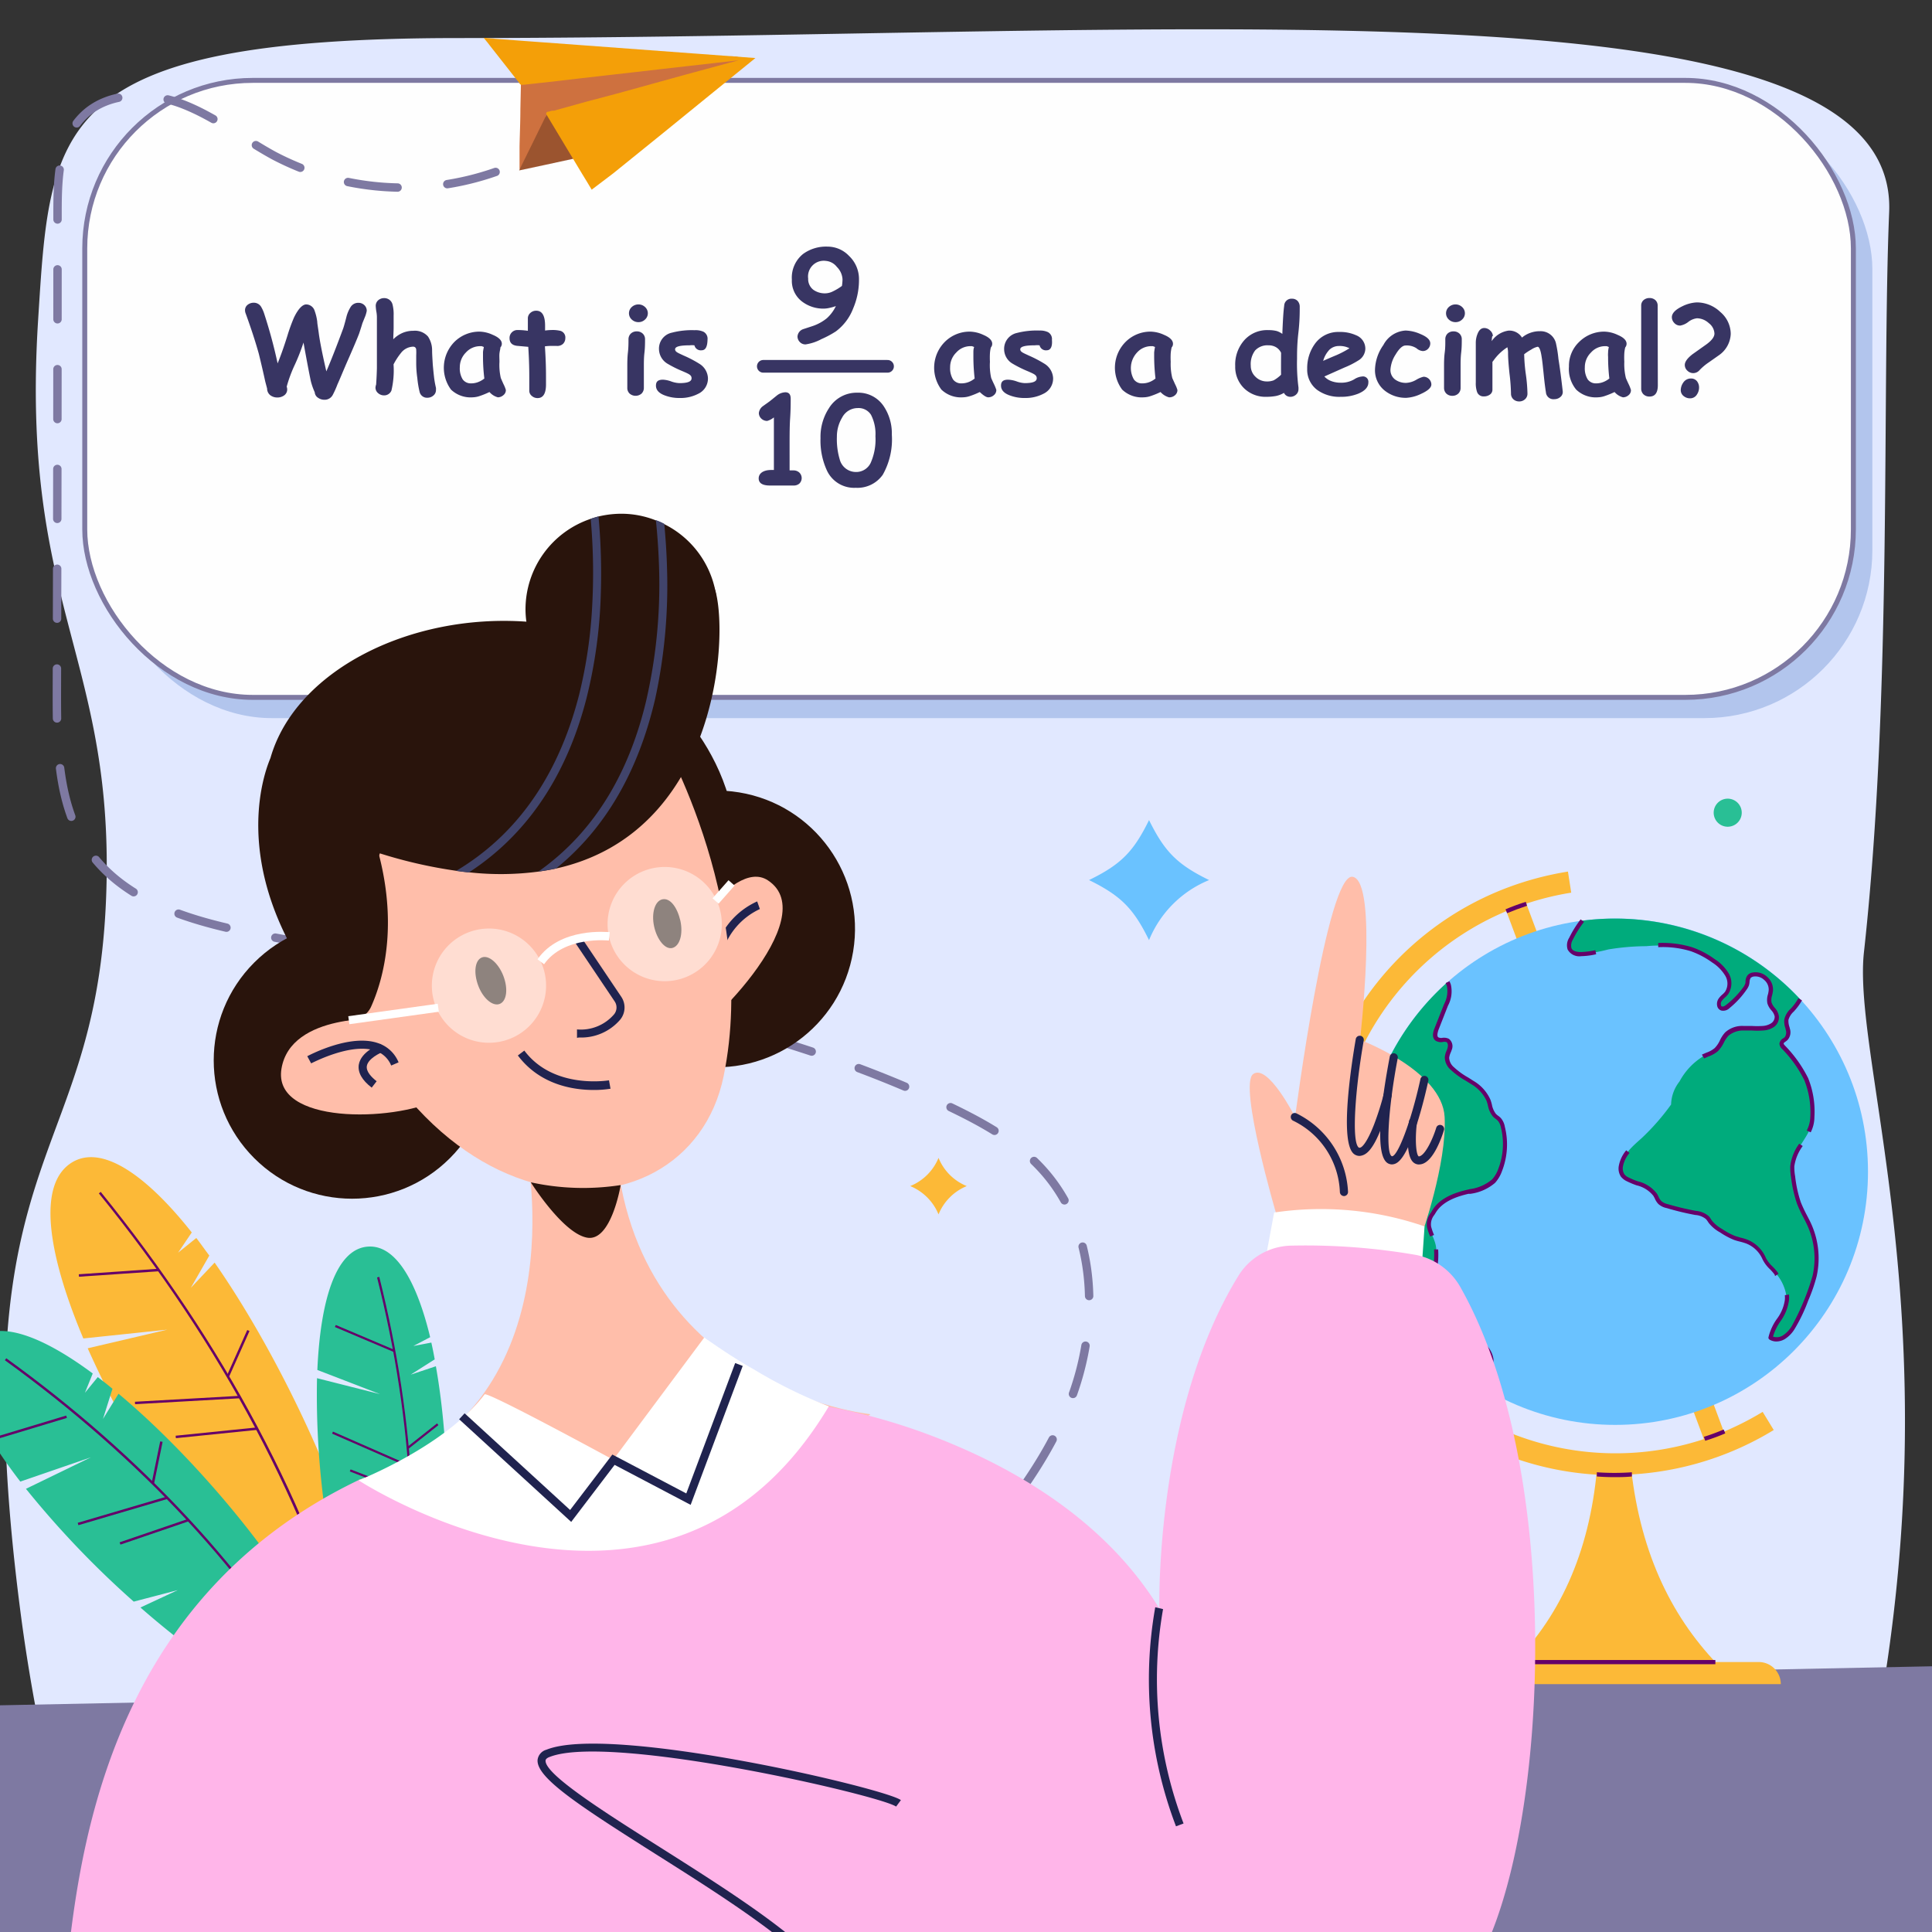 <svg id="Слой_1" data-name="Слой 1" xmlns="http://www.w3.org/2000/svg" xmlns:xlink="http://www.w3.org/1999/xlink" viewBox="0 0 230 230"><rect x="0" y="0" width="230" height="230" fill="#333333" stroke="none"/><defs><style>.cls-1,.cls-12,.cls-6{fill:none;}.cls-2{clip-path:url(#clip-path);}.cls-3{fill:#e1e8ff;}.cls-4{fill:#b2c5ed;}.cls-5{fill:#fefefe;}.cls-12,.cls-6{stroke:#7e79a2;}.cls-12,.cls-6,.cls-8{stroke-linecap:round;stroke-linejoin:round;}.cls-6{stroke-width:0.59px;}.cls-7,.cls-8{fill:#383563;}.cls-8{stroke:#383563;stroke-width:1.51px;}.cls-9{fill:#ce713f;}.cls-10{fill:#9b542f;}.cls-11{fill:#f49f08;}.cls-12{stroke-width:1px;stroke-dasharray:5.94;}.cls-13{fill:#7e79a2;}.cls-14{fill:#fcb937;}.cls-15{fill:#00ab7c;}.cls-16{fill:#650069;}.cls-17{fill:#29bf95;}.cls-18{fill:#6ac2ff;}.cls-19{fill:#ffbeaa;}.cls-20{fill:#20234f;}.cls-21{fill:#29140c;}.cls-22{fill:#fff;}.cls-23{fill:#ffb5e9;}.cls-24{opacity:0.47;}.cls-25{fill:#41446b;}</style><clipPath id="clip-path"><rect class="cls-1" width="230" height="230"/></clipPath></defs><g class="cls-2"><path class="cls-3" d="M11.35,230.88l206.11-1.11c19-62.5,2.8-101.61,4.44-116.43,3.39-30.73,2.13-67.05,3-88.09,1.19-28.79-84-20.72-170.24-20.72C5.94,4.53,6,15.18,4.53,38.22c-2.06,33,8.51,39.74,8.17,66-.46,35.35-17.54,30.69-10.35,87A209.86,209.86,0,0,0,11.35,230.88Z"/><rect class="cls-4" x="12.35" y="12.04" width="210.55" height="73.45" rx="20"/><rect class="cls-5" x="10.09" y="9.57" width="210.55" height="73.45" rx="20"/><rect class="cls-6" x="10.09" y="9.57" width="210.55" height="73.45" rx="20"/><path class="cls-7" d="M43.43,37.77l-.29.72q-.12.42-.39,1.23c-.27.7-.7,1.71-1.29,3.05s-1,2.37-1.29,3A10.8,10.8,0,0,1,39.62,47a1.08,1.08,0,0,1-1,.59,1.26,1.26,0,0,1-.73-.22.84.84,0,0,1-.42-.67A7.86,7.86,0,0,1,37,45.36c-.21-1-.5-2.54-.87-4.58a23.91,23.91,0,0,1-1,2.57,16.3,16.3,0,0,0-1,2.68,1,1,0,0,1,.06.34.86.86,0,0,1-.39.72,1.35,1.35,0,0,1-.75.23,1.38,1.38,0,0,1-.86-.26,1,1,0,0,1-.39-.8l-.22-.83c-.16-.74-.41-1.85-.77-3.32C30.5,41,30,39.38,29.24,37.3a1,1,0,0,1-.07-.35.81.81,0,0,1,.33-.68,1.14,1.14,0,0,1,.71-.23,1,1,0,0,1,.86.46,4,4,0,0,1,.4.9,58.77,58.77,0,0,1,1.58,5.86c.38-.93.76-2,1.16-3.28A20.59,20.59,0,0,1,35,37.8c.48-1,1-1.56,1.46-1.56a1.07,1.07,0,0,1,1,.77,5.82,5.82,0,0,1,.31,1.31c0,.2.09.67.19,1.43s.39,2.31.89,4.46c.51-1.18,1.18-2.87,2-5.09.05-.13.18-.57.37-1.31a4.16,4.16,0,0,1,.52-1.26,1.06,1.06,0,0,1,.91-.5,1,1,0,0,1,.72.27.91.91,0,0,1,.29.69A3.48,3.48,0,0,1,43.43,37.77Z"/><path class="cls-7" d="M46.82,40.39a3.49,3.49,0,0,1,1.11-.76,3.2,3.2,0,0,1,1.27-.25,2.07,2.07,0,0,1,1.75.68,2.94,2.94,0,0,1,.49,1.57c0,.59.05,1.17.08,1.76.07.77.12,1.23.14,1.4a10.88,10.88,0,0,0,.24,1.38,1.51,1.51,0,0,1,0,.26.83.83,0,0,1-.31.66,1.07,1.07,0,0,1-.71.26.9.9,0,0,1-.93-.71A11.63,11.63,0,0,1,49.68,45a12.49,12.49,0,0,1-.13-1.65c0-.12,0-.29,0-.53s0-.42,0-.54a5.42,5.42,0,0,0,0-.61c0-.27-.16-.4-.37-.4a1.9,1.9,0,0,0-1.43.73,8.16,8.16,0,0,0-.9,1.38,10.51,10.51,0,0,1-.25,3.11.93.93,0,0,1-.88.58,1.07,1.07,0,0,1-.71-.27.85.85,0,0,1-.31-.66,1.37,1.37,0,0,1,.08-.37c0-.11.06-.75.09-1.93,0-1,0-2.54,0-4.76l0-.23c0-.56,0-.94,0-1.13a4,4,0,0,0-.07-.65,5.6,5.6,0,0,1-.07-.65.88.88,0,0,1,.29-.67,1.05,1.05,0,0,1,.71-.26,1,1,0,0,1,1,.76,4.69,4.69,0,0,1,.13,1.31c0,.47,0,1,0,1.44S46.82,39.94,46.82,40.39Z"/><path class="cls-7" d="M59.27,47.3a2,2,0,0,1-1-.63,10,10,0,0,1-1.15.47,2.82,2.82,0,0,1-.85.16,3.38,3.38,0,0,1-2.58-.92,4.39,4.39,0,0,1,.41-5.68,4.21,4.21,0,0,1,3-1.22,3.92,3.92,0,0,1,1.56.38c.72.3,1.08.66,1.08,1.06a.64.64,0,0,1-.17.44c0,.19-.08.43-.11.71s0,.62,0,1A6.9,6.9,0,0,0,59.62,45s.12.29.32.73a3.8,3.8,0,0,1,.28.69.75.75,0,0,1-.29.62A1,1,0,0,1,59.27,47.3ZM57.5,42.49c0-.15,0-.32,0-.52s.06-.42.1-.66l-.25-.1-.19,0a2.28,2.28,0,0,0-1.7.76,2.46,2.46,0,0,0-.72,1.75,2.49,2.49,0,0,0,.34,1.44,1.18,1.18,0,0,0,1,.48,2.31,2.31,0,0,0,.83-.15,2.7,2.7,0,0,0,.75-.43A21,21,0,0,1,57.5,42.49Z"/><path class="cls-7" d="M66.25,41.18h-.7a6,6,0,0,0-.68.05C65,43.13,65,44.38,65,45c0,.06,0,.18,0,.35v.41c0,1.09-.34,1.63-1,1.63a1,1,0,0,1-.67-.24.79.79,0,0,1-.32-.64c0-.17,0-.43,0-.77s0-.6,0-.77c0-.57,0-1.8-.12-3.68l-1.34-.12c-.59-.07-.89-.37-.89-.92a.93.93,0,0,1,.27-.68.91.91,0,0,1,.7-.28c.17,0,.58,0,1.21.09,0-.15,0-.41,0-.76s0-.54,0-.7a.85.85,0,0,1,.29-.66,1,1,0,0,1,.71-.27c.7,0,1.05.59,1.05,1.78v.58a5.46,5.46,0,0,1,.72-.06,4,4,0,0,1,1.12.1.82.82,0,0,1,.57.87.94.94,0,0,1-.28.68A1,1,0,0,1,66.25,41.18Z"/><path class="cls-7" d="M76.65,43.57c0,.27,0,.7,0,1.3s0,1,0,1.31a.94.94,0,0,1-.28.68,1.09,1.09,0,0,1-1.41,0,.9.9,0,0,1-.28-.68c0-.28,0-.71,0-1.31s0-1,0-1.3,0-1,.07-1.59.07-1.16.07-1.59a.94.94,0,0,1,.28-.68,1,1,0,0,1,.71-.26,1,1,0,0,1,.7.26.9.9,0,0,1,.28.68c0,.43,0,1-.07,1.59S76.65,43.15,76.65,43.57ZM76,38.35a1.13,1.13,0,0,1-.79-.31,1,1,0,0,1,0-1.49,1.17,1.17,0,0,1,.79-.31,1.14,1.14,0,0,1,.79.31,1,1,0,0,1,0,1.49A1.09,1.09,0,0,1,76,38.35Z"/><path class="cls-7" d="M83.52,41.7a.77.77,0,0,1-.85-.59,2.78,2.78,0,0,0-.58,0c-1.15,0-1.72.15-1.72.47s.35.43,1,.74a13.69,13.69,0,0,1,1.91,1,2.11,2.11,0,0,1,1,1.69,2,2,0,0,1-1.14,1.86,4.56,4.56,0,0,1-2.25.51,4.8,4.8,0,0,1-1.73-.3c-.71-.26-1.07-.65-1.07-1.17s.28-.71.85-.71a3.43,3.43,0,0,1,.94.2,3.28,3.28,0,0,0,1,.21c1,0,1.45-.19,1.45-.58s-.33-.51-1-.81a13.69,13.69,0,0,1-1.88-.93,2.06,2.06,0,0,1-1-1.72A1.94,1.94,0,0,1,80,39.6a9.42,9.42,0,0,1,2.7-.29,2.23,2.23,0,0,1,1.06.19.94.94,0,0,1,.47.92C84.21,41.27,84,41.7,83.52,41.7Z"/><path class="cls-7" d="M99.51,36.44a6.44,6.44,0,0,1-.79.22,3.19,3.19,0,0,1-.64.08,4.17,4.17,0,0,1-2.5-.77,3.09,3.09,0,0,1-1.31-2.68,3.61,3.61,0,0,1,1.34-3.06,4.63,4.63,0,0,1,2.92-.87,3.52,3.52,0,0,1,2.55,1.11,3.79,3.79,0,0,1,1.18,2.79,8.61,8.61,0,0,1-.69,3.45,6.13,6.13,0,0,1-2.06,2.74,11.78,11.78,0,0,1-1.72.92A5.67,5.67,0,0,1,95.9,41a.91.91,0,0,1-.7-.3.94.94,0,0,1-.26-.65,1,1,0,0,1,.69-.87l1.16-.38a5.44,5.44,0,0,0,1.64-.91A4.66,4.66,0,0,0,99.51,36.44Zm-1.19-5.38a1.87,1.87,0,0,0-2.11,2.1,1.61,1.61,0,0,0,.62,1.34,2.35,2.35,0,0,0,1.45.42,2.09,2.09,0,0,0,.85-.22,6.62,6.62,0,0,0,1.1-.66,5.39,5.39,0,0,0,.07-.78,2.24,2.24,0,0,0-.67-1.48A1.85,1.85,0,0,0,98.32,31.06Z"/><path class="cls-7" d="M94.49,57.8H91.66c-.9,0-1.34-.29-1.34-.85s.5-1,1.5-1h.31V49.69a2.18,2.18,0,0,1-.8.42,1,1,0,0,1-.7-.28.91.91,0,0,1-.29-.66,1.16,1.16,0,0,1,.47-.81l.81-.58.87-.7a1.73,1.73,0,0,1,1-.38c.43,0,.64.25.64.77s0,1.36-.07,2.38S94,52.34,94,54.24V56h.47a1,1,0,0,1,.69.26.91.91,0,0,1,0,1.31A1,1,0,0,1,94.49,57.8Z"/><path class="cls-7" d="M101.88,58.07a3.57,3.57,0,0,1-3.41-2,8.5,8.5,0,0,1-.79-3.9,6.24,6.24,0,0,1,1-3.57,3.87,3.87,0,0,1,3.39-1.85,3.62,3.62,0,0,1,3.16,1.65,5.81,5.81,0,0,1,.94,3.35,8.54,8.54,0,0,1-1.08,4.77A3.68,3.68,0,0,1,101.88,58.07Zm.22-9.49a2.09,2.09,0,0,0-1.85,1.14A4.35,4.35,0,0,0,99.63,52a8.41,8.41,0,0,0,.33,2.67,2,2,0,0,0,1.92,1.52,1.91,1.91,0,0,0,1.76-1.06,6.86,6.86,0,0,0,.58-3.2,5,5,0,0,0-.53-2.55A1.75,1.75,0,0,0,102.1,48.58Z"/><line class="cls-8" x1="90.87" y1="43.61" x2="105.66" y2="43.61"/><path class="cls-7" d="M117.64,47.3c-.22,0-.56-.21-1-.63a9.35,9.35,0,0,1-1.15.47,2.77,2.77,0,0,1-.85.16,3.36,3.36,0,0,1-2.57-.92,4.36,4.36,0,0,1,.41-5.68,4.17,4.17,0,0,1,3-1.22,4,4,0,0,1,1.57.38c.71.3,1.07.66,1.07,1.06a.63.63,0,0,1-.16.44,3.94,3.94,0,0,0-.11.71,9.91,9.91,0,0,0,0,1A6.9,6.9,0,0,0,118,45s.12.29.33.73a4.93,4.93,0,0,1,.28.69.78.78,0,0,1-.29.62A1,1,0,0,1,117.64,47.3Zm-1.76-4.81c0-.15,0-.32,0-.52s0-.42.09-.66l-.25-.1-.19,0a2.25,2.25,0,0,0-1.69.76,2.43,2.43,0,0,0-.73,1.75,2.57,2.57,0,0,0,.34,1.44,1.18,1.18,0,0,0,1,.48,2.4,2.4,0,0,0,.84-.15,2.65,2.65,0,0,0,.74-.43A22.73,22.73,0,0,1,115.88,42.49Z"/><path class="cls-7" d="M124.61,41.7a.77.77,0,0,1-.85-.59,2.78,2.78,0,0,0-.58,0c-1.14,0-1.72.15-1.72.47s.35.43,1,.74a14.33,14.33,0,0,1,1.91,1,2.13,2.13,0,0,1,1,1.69,2,2,0,0,1-1.14,1.86,4.6,4.6,0,0,1-2.26.51,4.8,4.8,0,0,1-1.73-.3c-.71-.26-1.07-.65-1.07-1.17s.29-.71.85-.71a3.56,3.56,0,0,1,1,.2,3.23,3.23,0,0,0,.95.21c1,0,1.45-.19,1.45-.58s-.33-.51-1-.81a14.35,14.35,0,0,1-1.88-.93,2,2,0,0,1-1-1.72,1.93,1.93,0,0,1,1.51-1.93,9.55,9.55,0,0,1,2.71-.29,2.21,2.21,0,0,1,1,.19.93.93,0,0,1,.47.92C125.3,41.27,125.07,41.7,124.61,41.7Z"/><path class="cls-7" d="M139.16,47.3a2.12,2.12,0,0,1-1-.63,9.35,9.35,0,0,1-1.15.47,2.72,2.72,0,0,1-.85.16,3.36,3.36,0,0,1-2.57-.92A4.36,4.36,0,0,1,134,40.7a4.19,4.19,0,0,1,3-1.22,4,4,0,0,1,1.57.38c.72.3,1.07.66,1.07,1.06a.63.63,0,0,1-.16.44,5.09,5.09,0,0,0-.11.71,9.91,9.91,0,0,0,0,1,6.9,6.9,0,0,0,.19,1.94l.33.73a3.8,3.8,0,0,1,.28.69.78.78,0,0,1-.29.62A1,1,0,0,1,139.16,47.3Zm-1.76-4.81c0-.15,0-.32,0-.52a6.26,6.26,0,0,1,.1-.66,2.24,2.24,0,0,0-.26-.1l-.18,0a2.26,2.26,0,0,0-1.7.76,2.71,2.71,0,0,0-.38,3.19,1.16,1.16,0,0,0,1,.48,2.36,2.36,0,0,0,.84-.15,2.65,2.65,0,0,0,.74-.43A22.73,22.73,0,0,1,137.4,42.49Z"/><path class="cls-7" d="M152.66,39.75c.06-1.61.13-2.73.22-3.35a.86.86,0,0,1,.92-.84.9.9,0,0,1,.68.27,1,1,0,0,1,.25.67c0,.7,0,1.73-.16,3.11s-.16,2.41-.16,3.1a22,22,0,0,0,.17,3.41,1.83,1.83,0,0,1,0,.21.84.84,0,0,1-.29.65,1,1,0,0,1-.66.26.84.84,0,0,1-.78-.47,3,3,0,0,1-1,.38,6.38,6.38,0,0,1-1.08.09,3.66,3.66,0,0,1-2.65-1,3.55,3.55,0,0,1-1.07-2.65,4.38,4.38,0,0,1,1.08-3.09A3.64,3.64,0,0,1,151,39.3a3.93,3.93,0,0,1,1,.11A2.34,2.34,0,0,1,152.66,39.75ZM152.51,42a1.54,1.54,0,0,0-.61-.67,1.72,1.72,0,0,0-.9-.22,2,2,0,0,0-1.58.61,2.71,2.71,0,0,0-.52,1.82,1.78,1.78,0,0,0,.57,1.32,1.87,1.87,0,0,0,1.32.55,2.17,2.17,0,0,0,.83-.13,3.85,3.85,0,0,0,.66-.46,1.58,1.58,0,0,0,.23-.22C152.5,44.37,152.5,43.51,152.51,42Z"/><path class="cls-7" d="M159.6,47.24a4.49,4.49,0,0,1-2.79-.82,3,3,0,0,1-1.19-2.52,4.9,4.9,0,0,1,.94-3,3.4,3.4,0,0,1,2.85-1.38,4.6,4.6,0,0,1,2.05.4,1.71,1.71,0,0,1,1.08,1.63,1.68,1.68,0,0,1-.88,1.39,10.05,10.05,0,0,1-1.6.81l-2.4,1.07a2.16,2.16,0,0,0,.83.55,3.14,3.14,0,0,0,1.11.19,3,3,0,0,0,1.61-.4,2.06,2.06,0,0,1,.95-.34.64.64,0,0,1,.74.71c0,.55-.4,1-1.19,1.33A5.38,5.38,0,0,1,159.6,47.24Zm-.19-6.05a1.63,1.63,0,0,0-1.14.44,3.17,3.17,0,0,0-.75,1.33c.53-.24,1.07-.47,1.6-.69a11.46,11.46,0,0,0,1.53-.81A2.5,2.5,0,0,0,159.41,41.19Z"/><path class="cls-7" d="M167.44,47.36a4,4,0,0,1-2.63-.89A3.08,3.08,0,0,1,163.69,44a5.33,5.33,0,0,1,1-2.93,3.19,3.19,0,0,1,2.64-1.72,4.63,4.63,0,0,1,1.73.4c.81.33,1.21.7,1.21,1.13a.91.91,0,0,1-.24.62.85.85,0,0,1-.67.29,1.28,1.28,0,0,1-.73-.33,2.13,2.13,0,0,0-1.3-.33c-.36,0-.76.36-1.19,1.08a3.76,3.76,0,0,0-.61,1.79,1.4,1.4,0,0,0,.54,1.17,2.16,2.16,0,0,0,1.36.41,2.65,2.65,0,0,0,1.16-.36,3.07,3.07,0,0,1,.88-.37.94.94,0,0,1,.93.92c0,.37-.4.74-1.21,1.11A4.67,4.67,0,0,1,167.44,47.36Z"/><path class="cls-7" d="M173.88,43.57c0,.27,0,.7,0,1.3s0,1,0,1.31a.9.9,0,0,1-.28.68,1,1,0,0,1-.7.26,1,1,0,0,1-.71-.26.94.94,0,0,1-.28-.68c0-.28,0-.71,0-1.31s0-1,0-1.3,0-1,.08-1.59.07-1.16.07-1.59a.93.93,0,0,1,.27-.68,1,1,0,0,1,.71-.26,1,1,0,0,1,.7.26.9.9,0,0,1,.28.68c0,.43,0,1-.07,1.59S173.88,43.15,173.88,43.57Zm-.61-5.22a1.13,1.13,0,0,1-.79-.31,1,1,0,0,1,0-1.49,1.17,1.17,0,0,1,.79-.31,1.14,1.14,0,0,1,.79.31,1,1,0,0,1,0,1.49A1.09,1.09,0,0,1,173.27,38.35Z"/><path class="cls-7" d="M177.58,40.61a2.93,2.93,0,0,1,2-1.25,1.76,1.76,0,0,1,1.61.83,3.13,3.13,0,0,1,1-.57,3.25,3.25,0,0,1,1.14-.19,1.87,1.87,0,0,1,1.89,1.38,15.26,15.26,0,0,1,.31,1.93c.13.77.3,2,.51,3.85a.76.76,0,0,1-.28.67,1.08,1.08,0,0,1-.72.26.89.89,0,0,1-1-.81c-.08-.49-.17-1.18-.26-2.07s-.17-1.67-.24-2.08c-.12-.85-.29-1.28-.49-1.28a2.29,2.29,0,0,0-.75.33,6.55,6.55,0,0,0-.85.56,19.62,19.62,0,0,0,.19,2.34,18.8,18.8,0,0,1,.2,2.33.88.88,0,0,1-.28.68,1,1,0,0,1-.7.27,1,1,0,0,1-.71-.27.91.91,0,0,1-.27-.68,22.78,22.78,0,0,0-.18-2.38c-.11-1.06-.17-1.85-.17-2.39a2.78,2.78,0,0,0-.08-.73,5.94,5.94,0,0,0-1.66,1.59l-.12.15c0,1,0,1.71,0,2.26,0,.13,0,.31,0,.53s0,.4,0,.5a.7.7,0,0,1-.31.61,1.17,1.17,0,0,1-.71.21.8.8,0,0,1-.81-.53,3.15,3.15,0,0,1-.15-1.13V42.88c0-.24,0-.59,0-1s0-.81,0-1.05a2.8,2.8,0,0,1,.23-1.14c.18-.43.44-.64.78-.64a1,1,0,0,1,.71.31.93.93,0,0,1,.32.68C177.65,39.9,177.62,40.1,177.58,40.61Z"/><path class="cls-7" d="M193.21,47.3a2,2,0,0,1-1-.63,10,10,0,0,1-1.15.47,2.82,2.82,0,0,1-.85.16,3.36,3.36,0,0,1-2.57-.92,3.86,3.86,0,0,1-.86-2.75A3.93,3.93,0,0,1,188,40.7a4.21,4.21,0,0,1,3-1.22,3.92,3.92,0,0,1,1.56.38c.72.3,1.08.66,1.08,1.06a.68.68,0,0,1-.16.44,3.94,3.94,0,0,0-.11.71,9.91,9.91,0,0,0,0,1,6.9,6.9,0,0,0,.19,1.94s.12.29.33.73a4.2,4.2,0,0,1,.27.69.75.75,0,0,1-.29.62A1,1,0,0,1,193.21,47.3Zm-1.77-4.81a3.46,3.46,0,0,1,0-.52q0-.3.09-.66l-.25-.1-.19,0a2.24,2.24,0,0,0-1.69.76,2.43,2.43,0,0,0-.73,1.75,2.49,2.49,0,0,0,.34,1.44,1.18,1.18,0,0,0,1,.48,2.31,2.31,0,0,0,.83-.15,2.7,2.7,0,0,0,.75-.43A21,21,0,0,1,191.44,42.49Z"/><path class="cls-7" d="M197.36,45.86c0,.9-.33,1.35-1,1.35a1,1,0,0,1-.71-.27.93.93,0,0,1-.27-.69V36.4a.86.86,0,0,1,.29-.68,1.07,1.07,0,0,1,.71-.24,1,1,0,0,1,.69.25.87.87,0,0,1,.27.67Z"/><path class="cls-7" d="M204.62,42.3l-1.18.83a6.61,6.61,0,0,0-1.1.92,1,1,0,0,1-.75.37,1,1,0,0,1-.71-.29.92.92,0,0,1-.31-.68c0-.38.31-.81.92-1.28l1.69-1.2c.62-.46.92-.88.92-1.26a1.64,1.64,0,0,0-.67-1.24,2.12,2.12,0,0,0-1.4-.58,2.06,2.06,0,0,0-1.05.44,2.19,2.19,0,0,1-.95.43.92.92,0,0,1-.71-.31,1,1,0,0,1-.29-.68c0-.48.42-.91,1.25-1.31A4.36,4.36,0,0,1,202,36a4.07,4.07,0,0,1,2.8,1.14,3.45,3.45,0,0,1,1.24,2.61A3.24,3.24,0,0,1,204.62,42.3Zm-3.42,5.12a1.18,1.18,0,0,1-.74-.25.89.89,0,0,1-.37-.71,1.58,1.58,0,0,1,.29-.9,1.07,1.07,0,0,1,.92-.5.88.88,0,0,1,.75.36,1.22,1.22,0,0,1,.22.71,1.47,1.47,0,0,1-.24.81A.94.94,0,0,1,201.2,47.42Z"/><path class="cls-9" d="M87.49,6.72a6.14,6.14,0,0,0-.86,0l-.43,0-1.32,0H83.76l-1.51,0L81,6.85l-1.33,0-1.57,0c-1.19,0-2.43,0-3.64.07-.92,0-1.77.06-2.6.1l-1.29.08-.4,0-.54,0-.69,0c-.83,0-1.67.09-2.5.21a9.38,9.38,0,0,0-2.49.64,4.34,4.34,0,0,0-1.61,1.13.17.17,0,0,0-.1,0,0,0,0,0,0,0,0,.21.21,0,0,0-.16.08.22.22,0,0,0-.06.17v.43l-.07,3.21c0,1.5-.07,3-.1,4.52l0,.9c0,.58,0,1.16,0,1.74v0a0,0,0,0,0,0,0l6.35-1.38,3.36-.73,0,0c.69-.28,1.35-.58,2-.89a21.71,21.71,0,0,0,2.05-1.17c.76-.51,1.48-1,2.09-1.45l1.41-1,.67-.48,1-.75c.31-.22.67-.48,1-.71a35.25,35.25,0,0,1,3.22-1.81l1-.52L87,8.78c.14-.08.34-.19.53-.32a3.94,3.94,0,0,0,.55-.4,2.55,2.55,0,0,0,.24-.23,1,1,0,0,0,.15-.26.49.49,0,0,0,0-.28.43.43,0,0,0-.06-.17A.58.58,0,0,0,88.32,7,.8.8,0,0,0,88,6.83a2.65,2.65,0,0,0-.52-.11Z"/><path class="cls-10" d="M64.92,13.94h0l-1.56,3.18L61.8,20.29l3.09-.66,3.18-.69,2.65-.58q-.51-.6-1-1.17a21.62,21.62,0,0,0-1.84-1.74h0c-.42-.34-.86-.67-1.31-1a13.91,13.91,0,0,0-1.45-.83h0l-.15.29"/><path class="cls-11" d="M82.66,6.37l-13.52-1-6.67-.49-3.33-.25L57.59,4.5h0l.24.31.19.23.37.48,3.46,4.4a.25.25,0,0,0,.21.17h.28l1.19-.13h0l2.79-.31,2.38-.28L71.94,9l3.44-.39,3.13-.36,3.16-.36,6.25-.71-1.12.3L81.52,8.91l-5.35,1.48-2.68.74-3.78,1-3.78,1.05-.22,0-.42.12h0s0,0-.07,0a.27.27,0,0,0-.11.05.24.24,0,0,0-.09.16.29.29,0,0,0,.06.17l4.21,7,.58.95.57.95,0,0L73,20.64l6-4.85,6-4.88,4.93-4-7.24-.54"/><path class="cls-12" d="M59,20.47A33.15,33.15,0,0,1,32.6,18.52c-3.66-2-7-4.62-10.84-6.11S13,10.85,10,13.71,6.85,21.15,6.85,25.26q0,28.71-.08,57.42c0,6.39.11,13.23,3.74,18.49,4.53,6.55,13.08,8.72,20.91,10.2,27.6,5.23,56.16,8.21,81.51,20.33,4.19,2,8.35,4.31,11.4,7.8,6.4,7.31,6.58,18.5,3,27.52s-10.29,16.4-16.85,23.56"/><polygon class="cls-13" points="425.49 230.88 -29.62 230.88 -29.62 203.61 425.49 194.42 425.49 230.88"/><path class="cls-14" d="M42.43,199.6c-4,2.11-12.88-7.12-20.88-19.06L27,179.37l-6.1.14a132.9,132.9,0,0,1-10.46-19l9.48-2.22-10,1.05c-4.17-9.92-5.62-18.43-1.28-21,3.67-2.14,9,1.82,14.19,8.38l-1.63,2.41,2.17-1.75c.52.67,1,1.37,1.55,2.09l-2.2,3.84,2.83-3C37.5,167.46,48.68,196.31,42.43,199.6Z"/><path class="cls-15" d="M47.17,224.51l-.29,0a143.81,143.81,0,0,0-4.59-24.89l.28-.07A144,144,0,0,1,47.17,224.51Z"/><path class="cls-16" d="M42.57,199.57l-.28.07c-5.61-20.17-15.88-39.54-30.52-57.57l.22-.18C26.67,160,37,179.35,42.57,199.57Z"/><polygon class="cls-16" points="18.92 151.34 9.4 151.99 9.38 151.7 18.9 151.04 18.92 151.34"/><rect class="cls-16" x="25.37" y="160.97" width="5.97" height="0.29" transform="translate(-130.32 121.3) rotate(-65.93)"/><rect class="cls-16" x="16.06" y="166.52" width="12.51" height="0.29" transform="translate(-9.38 1.53) rotate(-3.24)"/><polygon class="cls-16" points="30.63 170.22 20.94 171.21 20.91 170.92 30.6 169.93 30.63 170.22"/><rect class="cls-16" x="30.55" y="187.05" width="7.67" height="0.29" transform="translate(-21.11 5.14) rotate(-6.54)"/><rect class="cls-16" x="39.07" y="190.18" width="4.46" height="0.29" transform="matrix(0.51, -0.86, 0.86, 0.51, -143.73, 129.57)"/><path class="cls-17" d="M38.55,202.68c-3,2.54-12.54-3.19-21.83-11.31l4.44-2.07-5.24,1.37A111.13,111.13,0,0,1,3.09,177.24l7.73-3.75-8.4,2.89c-5.59-7.25-8.54-13.91-5.3-16.87,2.74-2.5,8.08-.34,13.92,4l-.93,2.3,1.53-1.87c.58.44,1.16.9,1.75,1.39l-1.13,3.59,1.85-3C27.87,177.41,43.28,198.71,38.55,202.68Z"/><path class="cls-15" d="M47.35,222.16a116,116,0,0,0-8.93-19.41l.25-.14a115.38,115.38,0,0,1,9,19.45Z"/><path class="cls-16" d="M38.42,202.75c-8.87-15.34-21.6-29.07-37.84-40.82l.17-.23c16.28,11.76,29,25.53,37.92,40.91Z"/><rect class="cls-16" x="0.31" y="169.01" width="8.45" height="0.29" transform="matrix(0.96, -0.29, 0.29, 0.96, -49.54, 8.81)"/><rect class="cls-16" x="16.18" y="173.95" width="5.06" height="0.29" transform="translate(-155.6 157.48) rotate(-78.42)"/><rect class="cls-16" x="9.06" y="179.72" width="11.09" height="0.29" transform="translate(-50.24 11.46) rotate(-16.42)"/><polygon class="cls-16" points="14.34 183.88 14.24 183.61 22.4 180.82 22.5 181.09 14.34 183.88"/><rect class="cls-16" x="25.73" y="194.03" width="6.79" height="0.29" transform="translate(-63.29 20.94) rotate(-19.55)"/><rect class="cls-16" x="33.82" y="195.18" width="3.8" height="0.29" transform="translate(-161.05 168.66) rotate(-71.92)"/><path class="cls-17" d="M47.43,202.16c-3.55,0-6.79-9.47-8.48-20.45l4.25,1.15-4.39-2.1a99.79,99.79,0,0,1-1.07-16.69l7.51,1.9-7.47-2.88c.36-8.23,2.19-14.53,6.13-14.69,3.34-.14,5.77,4.45,7.3,10.79l-2,1.05,2.14-.41c.14.64.28,1.3.4,2l-2.86,1.82,3-1C54.72,178.56,53,202.17,47.43,202.16Z"/><path class="cls-15" d="M42.2,220.69a104.73,104.73,0,0,0,5.1-18.55l.26,0a105.05,105.05,0,0,1-5.11,18.6Z"/><path class="cls-16" d="M47.3,202.14c2.78-15.72,2-32.56-2.41-50.06l.26-.07c4.39,17.54,5.2,34.42,2.41,50.17Z"/><rect class="cls-16" x="43.3" y="155.53" width="0.26" height="7.61" transform="translate(-120.22 137.12) rotate(-67.02)"/><rect class="cls-16" x="48.05" y="170.83" width="4.56" height="0.26" transform="translate(-95.24 68.15) rotate(-38.36)"/><rect class="cls-16" x="44.03" y="167.57" width="0.26" height="9.98" transform="translate(-131.62 143.75) rotate(-66.34)"/><polygon class="cls-16" points="41.64 175.17 41.74 174.93 48.98 177.74 48.88 177.98 41.64 175.17"/><rect class="cls-16" x="45.73" y="187.78" width="0.26" height="6.12" transform="translate(-148.93 166.82) rotate(-69.46)"/><rect class="cls-16" x="48.03" y="195.32" width="3.42" height="0.26" transform="translate(-95.64 55.66) rotate(-31.84)"/><path class="cls-14" d="M115.09,141.2a6.14,6.14,0,0,0-3.36,3.37,6.19,6.19,0,0,0-3.37-3.37,6.14,6.14,0,0,0,3.37-3.36A6.09,6.09,0,0,0,115.09,141.2Z"/><path class="cls-14" d="M194.18,174.85c1.17,10.35,5,18,10.81,23.82h-25.5c6.15-5.9,9.73-13.82,10.63-23.82Z"/><path class="cls-14" d="M192.26,175.59a36.51,36.51,0,0,0,18.9-5.35l-1.32-2.16a34.82,34.82,0,0,1-5.79,2.82,33.58,33.58,0,1,1-17-64.63l-.39-2.51a37,37,0,0,0-7.07,1.86,36.14,36.14,0,0,0,12.64,70Z"/><rect class="cls-14" x="179.71" y="106.65" width="2.54" height="5.23" transform="translate(-26.81 70.35) rotate(-20.51)"/><rect class="cls-14" x="202.31" y="167.02" width="2.54" height="5.23" transform="translate(-46.54 82.1) rotate(-20.51)"/><path class="cls-14" d="M172.45,200.49H212a2.63,2.63,0,0,0-2.63-2.63H175.08a2.63,2.63,0,0,0-2.63,2.63Z"/><rect class="cls-16" x="180.31" y="197.62" width="23.9" height="0.5"/><path class="cls-16" d="M192.11,175.85c.71,0,1.43,0,2.16-.08l0-.5a29,29,0,0,1-4.17,0l0,.5C190.71,175.82,191.4,175.85,192.11,175.85Z"/><path class="cls-16" d="M203,171.52a24.61,24.61,0,0,0,2.39-.88l-.19-.46a24.81,24.81,0,0,1-2.35.87Z"/><path class="cls-16" d="M179.42,108.71c.72-.3,1.52-.6,2.37-.88l-.15-.47c-.87.28-1.68.58-2.41.89Z"/><ellipse class="cls-18" cx="192.28" cy="139.49" rx="30.1" ry="30.14"/><path class="cls-15" d="M164.09,150.06a30.19,30.19,0,0,1,8.23-33.13,3.08,3.08,0,0,1,.16.38,3.51,3.51,0,0,1-.34,2.32c-.38,1-.77,2-1.16,2.94-.15.38-.26.88.06,1.13s.89,0,1.26.19a.86.86,0,0,1,.26,1,4.41,4.41,0,0,0-.33,1.05,1.85,1.85,0,0,0,.65,1.31,14.17,14.17,0,0,0,2.37,1.66,4.66,4.66,0,0,1,1.94,2.09c.24.61.27,1.33.73,1.8.18.2.43.33.6.53a2,2,0,0,1,.39.86,8.44,8.44,0,0,1-.32,5.09,3.93,3.93,0,0,1-.79,1.34,5.87,5.87,0,0,1-3,1.29c-1.59.37-3.28,1-4.09,2.41-.36.63-.72,1.1-.54,1.79s.55,1.33.72,2c.35,1.41-.22,3,.42,4.3.49,1,1.59,1.58,2.36,2.41,1.31,1.42,1.61,3.53,2.8,5.06.47.6,1.1,1.18,1.12,1.94a3.56,3.56,0,0,1-.29,1.23,5.58,5.58,0,0,0-.23,2.4A30,30,0,0,1,164.09,150.06Z"/><path class="cls-15" d="M212.7,121.4a3,3,0,0,0,.17,1.14,1.2,1.2,0,0,1-.19,1.09c-.2.2-.55.33-.56.61a.65.65,0,0,0,.24.44,14.84,14.84,0,0,1,2.69,3.79,10.13,10.13,0,0,1,.73,4.54c0,2.13-2.29,3.69-2.43,5.82a6.69,6.69,0,0,0,.1,1.26,14.37,14.37,0,0,0,.69,3.12c.36,1,.92,1.83,1.32,2.77a9.65,9.65,0,0,1,.55,5.93,28.5,28.5,0,0,1-2.52,6.09,3.55,3.55,0,0,1-1.13,1.21,1.59,1.59,0,0,1-1.59.06c.28-1.62,1.85-2.84,1.95-4.48a5.33,5.33,0,0,0-1.32-3.21c-.39-.55-1.14-1.1-1.4-1.73a3.7,3.7,0,0,0-2.1-2.06c-.46-.17-1-.25-1.41-.42a8.06,8.06,0,0,1-1.61-.86,4.37,4.37,0,0,1-1.28-1.06c-.12-.16-.21-.33-.34-.48a2.54,2.54,0,0,0-1.43-.58c-1.13-.21-2.26-.48-3.37-.8a2.09,2.09,0,0,1-.87-.43,4.56,4.56,0,0,1-.55-.93c-.68-1.12-2.22-1.24-3.35-1.88a1.53,1.53,0,0,1-.52-.42,1.46,1.46,0,0,1-.2-1.12c.23-1.39,1.42-2.38,2.47-3.32a27.48,27.48,0,0,0,3.5-4,4.61,4.61,0,0,1,1-2.74,7.9,7.9,0,0,1,2.82-3,6.37,6.37,0,0,0,1.58-.81c.54-.51.72-1.31,1.25-1.84a2.9,2.9,0,0,1,2-.69c.73,0,1.46.12,2.2.07a2.23,2.23,0,0,0,1.18-.35,1.17,1.17,0,0,0,.52-1.07c-.09-.6-.74-1-.88-1.58a4.78,4.78,0,0,1,.17-1.49,1.85,1.85,0,0,0-2.13-1.87.92.92,0,0,0-.44.22c-.24.26-.17.67-.28,1a1.53,1.53,0,0,1-.25.45,10,10,0,0,1-2,2.11.86.86,0,0,1-.74.26c-.37-.11-.41-.66-.21-1a10.72,10.72,0,0,1,.8-.85,2.11,2.11,0,0,0,.06-2.21,5,5,0,0,0-1.62-1.63,10.59,10.59,0,0,0-2.57-1.37,14.82,14.82,0,0,0-5.4-.46,28.68,28.68,0,0,0-4.54.39,18.14,18.14,0,0,1-3.24.55c-.55,0-1.19-.14-1.39-.64a1.47,1.47,0,0,1,.18-1.18,11.91,11.91,0,0,1,1.34-2.15A30.1,30.1,0,0,1,214.34,119a7.66,7.66,0,0,1-.82,1.14A2.62,2.62,0,0,0,212.7,121.4Z"/><path class="cls-16" d="M176.79,165.5l.49-.06a5.21,5.21,0,0,1,.21-2.29l.08-.23a2.88,2.88,0,0,0,.23-1.09,3,3,0,0,0-.89-1.74c-.1-.11-.2-.22-.29-.34a10.83,10.83,0,0,1-1.24-2.33l-.19-.44-.45.2.19.44a10.72,10.72,0,0,0,1.3,2.43l.3.36a2.58,2.58,0,0,1,.78,1.44,2.55,2.55,0,0,1-.21.9L177,163A5.77,5.77,0,0,0,176.79,165.5Z"/><path class="cls-16" d="M171.05,152.54l.44-.22a4.85,4.85,0,0,1-.28-2.3,11,11,0,0,0,0-1.28l-.49,0a9.93,9.93,0,0,1,0,1.22A5.36,5.36,0,0,0,171.05,152.54Z"/><path class="cls-16" d="M170.26,147.2l.46-.18a6.8,6.8,0,0,1-.35-1,1.76,1.76,0,0,1,.38-1.38l.14-.22c.82-1.43,2.63-2,3.93-2.3l.23,0a5.64,5.64,0,0,0,2.93-1.3,4.19,4.19,0,0,0,.84-1.43,8.69,8.69,0,0,0,.33-5.24,2.15,2.15,0,0,0-.44-1,1.8,1.8,0,0,0-.36-.32,2.75,2.75,0,0,1-.26-.22,2.54,2.54,0,0,1-.48-1.09,4.57,4.57,0,0,0-.19-.63,4.91,4.91,0,0,0-2-2.21l-.63-.4a8.91,8.91,0,0,1-1.7-1.23,1.56,1.56,0,0,1-.57-1.12,2.1,2.1,0,0,1,.17-.6,3.12,3.12,0,0,0,.15-.39,1.1,1.1,0,0,0-.37-1.28,1.34,1.34,0,0,0-.75-.11.75.75,0,0,1-.49-.06c-.21-.15-.07-.59,0-.84l1.15-2.93a3.59,3.59,0,0,0,.34-2.5,2,2,0,0,0-.17-.4l-.45.21a2.63,2.63,0,0,1,.15.35,3.25,3.25,0,0,1-.33,2.15l-1.16,2.93c-.33.84-.11,1.24.14,1.43a1.2,1.2,0,0,0,.82.16,1,1,0,0,1,.47,0c.19.11.22.44.14.71s-.08.23-.13.35a2.37,2.37,0,0,0-.2.76,2,2,0,0,0,.71,1.49,9.39,9.39,0,0,0,1.79,1.3l.62.39a4.52,4.52,0,0,1,1.85,2,4.91,4.91,0,0,1,.17.58,2.87,2.87,0,0,0,.61,1.31,2.66,2.66,0,0,0,.31.26,2.35,2.35,0,0,1,.29.26,1.89,1.89,0,0,1,.33.75,8.18,8.18,0,0,1-.31,4.94,3.71,3.71,0,0,1-.74,1.26,5.19,5.19,0,0,1-2.68,1.16l-.24.06c-1.38.32-3.33.93-4.24,2.53l-.13.22a2.2,2.2,0,0,0-.45,1.75A6.74,6.74,0,0,0,170.26,147.2Z"/><path class="cls-16" d="M188.24,113.83h0a8.63,8.63,0,0,0,1.78-.23l-.1-.48a9.48,9.48,0,0,1-1.69.22c-.2,0-1,0-1.16-.49a1.35,1.35,0,0,1,.18-1,12.21,12.21,0,0,1,1.32-2.1l-.4-.3a12.76,12.76,0,0,0-1.36,2.19,1.66,1.66,0,0,0-.19,1.39A1.58,1.58,0,0,0,188.24,113.83Z"/><path class="cls-16" d="M202.87,126l.49-.22a3.63,3.63,0,0,0,1.15-.64,4,4,0,0,0,.7-1,3.42,3.42,0,0,1,.56-.84,2.72,2.72,0,0,1,1.86-.62c.3,0,.62,0,.93,0a9.09,9.09,0,0,0,1.28,0,2.57,2.57,0,0,0,1.31-.4,1.39,1.39,0,0,0,.62-1.3,1.89,1.89,0,0,0-.49-1,2,2,0,0,1-.39-.66,1.81,1.81,0,0,1,.07-.82,3.84,3.84,0,0,0,.11-.59,2,2,0,0,0-.72-1.64,2,2,0,0,0-1.71-.49,1,1,0,0,0-.57.29,1.24,1.24,0,0,0-.27.76c0,.11,0,.23-.06.34a1.63,1.63,0,0,1-.22.38,10.3,10.3,0,0,1-2,2.06c-.14.11-.35.26-.5.21s-.09,0-.13-.13a.61.61,0,0,1,.05-.49,2.7,2.7,0,0,1,.4-.44,2.81,2.81,0,0,0,.38-.39,2.35,2.35,0,0,0,.09-2.47,5.21,5.21,0,0,0-1.7-1.73,10.36,10.36,0,0,0-2.63-1.39,12.15,12.15,0,0,0-4.07-.52v.5a11.35,11.35,0,0,1,3.91.49,10.09,10.09,0,0,1,2.51,1.33,4.85,4.85,0,0,1,1.54,1.55,1.82,1.82,0,0,1,0,1.93,2.65,2.65,0,0,1-.33.34,2.51,2.51,0,0,0-.48.54,1.13,1.13,0,0,0-.1.93.73.73,0,0,0,.45.43,1.07,1.07,0,0,0,1-.3,10.45,10.45,0,0,0,2-2.16,2,2,0,0,0,.29-.52,2.17,2.17,0,0,0,.08-.43,1,1,0,0,1,.14-.48.69.69,0,0,1,.31-.15,1.5,1.5,0,0,1,1.28.39,1.48,1.48,0,0,1,.55,1.22,3,3,0,0,1-.09.51,2.22,2.22,0,0,0-.07,1.06,2.2,2.2,0,0,0,.48.84,1.63,1.63,0,0,1,.39.71.92.92,0,0,1-.42.83,2.1,2.1,0,0,1-1.05.32,10,10,0,0,1-1.22,0c-.32,0-.66,0-1,0a3,3,0,0,0-2.2.76,3.73,3.73,0,0,0-.65,1,3.27,3.27,0,0,1-.6.87,3.11,3.11,0,0,1-1,.55l-.52.23Z"/><path class="cls-16" d="M211.32,151.91l.41-.28-.13-.19a6,6,0,0,0-.59-.67,3.87,3.87,0,0,1-.78-1,4,4,0,0,0-2.24-2.2,5.62,5.62,0,0,0-.77-.23l-.64-.19a8.19,8.19,0,0,1-1.57-.84,4.17,4.17,0,0,1-1.21-1l-.11-.16a2,2,0,0,0-.25-.35,2.68,2.68,0,0,0-1.56-.65c-1.13-.21-2.25-.48-3.35-.8a1.75,1.75,0,0,1-.76-.37,1.93,1.93,0,0,1-.33-.52,3,3,0,0,0-.19-.36,4,4,0,0,0-2.25-1.46,8.49,8.49,0,0,1-1.19-.5,1.2,1.2,0,0,1-.44-.36,1.3,1.3,0,0,1-.16-.93,3.42,3.42,0,0,1,.78-1.59l-.39-.32a4,4,0,0,0-.88,1.83,1.74,1.74,0,0,0,.25,1.31,2,2,0,0,0,.59.49,10.08,10.08,0,0,0,1.27.54,3.58,3.58,0,0,1,2,1.25l.17.31a2.11,2.11,0,0,0,.42.66,2.08,2.08,0,0,0,1,.49,32.38,32.38,0,0,0,3.4.82,2.23,2.23,0,0,1,1.28.5,2.92,2.92,0,0,1,.21.28l.12.18a4.47,4.47,0,0,0,1.35,1.12,8.8,8.8,0,0,0,1.66.89,7,7,0,0,0,.69.2c.24.06.48.13.71.21a3.51,3.51,0,0,1,2,1.93,4.19,4.19,0,0,0,.88,1.16,5.67,5.67,0,0,1,.54.62Z"/><path class="cls-16" d="M211.47,159.7a2,2,0,0,0,1-.28,3.68,3.68,0,0,0,1.22-1.28,19.5,19.5,0,0,0,1.57-3.3,19.79,19.79,0,0,0,1-2.87,9.94,9.94,0,0,0-.56-6.09c-.18-.42-.39-.82-.6-1.22a16.62,16.62,0,0,1-.72-1.54,14.54,14.54,0,0,1-.67-3.06,6.31,6.31,0,0,1-.1-1.21,5.35,5.35,0,0,1,1-2.42l-.42-.27a5.65,5.65,0,0,0-1.06,2.65,6.42,6.42,0,0,0,.09,1.32,15.42,15.42,0,0,0,.71,3.17,14.4,14.4,0,0,0,.74,1.59c.2.39.41.79.58,1.19a9.47,9.47,0,0,1,.54,5.78,29.1,29.1,0,0,1-2.48,6,3.41,3.41,0,0,1-1.06,1.12,1.37,1.37,0,0,1-1.18.14,6.27,6.27,0,0,1,.9-1.84,5.48,5.48,0,0,0,1-2.48,3.2,3.2,0,0,0,0-.69l-.49.08a2.86,2.86,0,0,1,0,.58,4.92,4.92,0,0,1-.95,2.25,6.32,6.32,0,0,0-1,2.19.27.27,0,0,0,.12.26A1.56,1.56,0,0,0,211.47,159.7Z"/><path class="cls-16" d="M215.56,134.8A4,4,0,0,0,216,133a10.66,10.66,0,0,0-.75-4.66,15.4,15.4,0,0,0-2.74-3.85c-.07-.07-.17-.18-.17-.26s.1-.14.24-.24a1.73,1.73,0,0,0,.25-.21,1.39,1.39,0,0,0,.25-1.32,2,2,0,0,0-.07-.26,2.2,2.2,0,0,1-.1-.78,2.09,2.09,0,0,1,.64-1l.13-.15a6.49,6.49,0,0,0,.84-1.18l-.43-.25a6,6,0,0,1-.78,1.1l-.13.14a2.5,2.5,0,0,0-.76,1.27,2.42,2.42,0,0,0,.11,1,2.27,2.27,0,0,1,.06.25,1,1,0,0,1-.11.86,1.25,1.25,0,0,1-.19.15.84.84,0,0,0-.45.63.91.91,0,0,0,.3.62,14.49,14.49,0,0,1,2.66,3.73,10.28,10.28,0,0,1,.71,4.43,3.73,3.73,0,0,1-.42,1.57Z"/><path class="cls-19" d="M151.94,144.54s-4.51-15.36-2.76-16.67,5,5.11,5,5.11,3.8-29.18,6.86-28.6.87,19.41.87,19.41,9.78,3.64,10.07,9.19-2.77,14.15-2.77,14.15Z"/><path class="cls-20" d="M161.86,137.61a1.08,1.08,0,0,1-.62-.19c-1.85-1.24-.34-10.81.16-13.72a.48.48,0,1,1,.95.17c-1,5.66-1.49,12.14-.58,12.75a.15.15,0,0,0,.14,0c.16,0,.74-.39,1.65-2.7a34.58,34.58,0,0,0,1.18-3.71.48.48,0,0,1,.94.23,35.27,35.27,0,0,1-1.23,3.83c-1,2.62-1.78,3.12-2.25,3.27A1.33,1.33,0,0,1,161.86,137.61Z"/><path class="cls-20" d="M165.71,138.62a1,1,0,0,1-.38-.08c-2-.81-.56-9.19.12-12.76a.48.48,0,0,1,.57-.38.48.48,0,0,1,.38.56c-1.14,5.92-1.46,11.38-.7,11.69.65.06,2.23-3.87,3.4-9.19a.48.48,0,1,1,.94.2c-.32,1.48-2,8.89-3.84,9.83A1.12,1.12,0,0,1,165.71,138.62Z"/><path class="cls-20" d="M168.92,138.63a1,1,0,0,1-.73-.32c-.91-.95-.54-4.2-.45-4.84a.48.48,0,0,1,.95.12c-.27,2.11-.1,3.95.22,4.08.73-.07,1.66-2.07,2.07-3.41a.47.47,0,0,1,.6-.32.48.48,0,0,1,.32.6c-.2.65-1.28,4-2.89,4.08Z"/><path class="cls-20" d="M160,142.39a.5.5,0,0,1-.49-.46,9.85,9.85,0,0,0-5.56-8.51.49.49,0,0,1-.25-.63.47.47,0,0,1,.63-.25,11,11,0,0,1,6.15,9.35.49.49,0,0,1-.46.5Z"/><circle class="cls-21" cx="41.91" cy="126.23" r="16.47" transform="translate(-76.98 66.61) rotate(-45)"/><circle class="cls-21" cx="85.32" cy="110.59" r="16.47" transform="translate(-37.69 176.76) rotate(-80.63)"/><path class="cls-21" d="M77.86,81.55S90.49,91.33,87,106.2,69.1,88.48,77.86,81.55Z"/><path class="cls-19" d="M79.72,114.54s7.3-12.62,11.69-9.74c6.71,4.41-7.66,18.68-11.52,20.19S79.72,114.54,79.72,114.54Z"/><path class="cls-20" d="M86,113.39a8.28,8.28,0,0,1,4.46-5.17l-.32-.91a9.08,9.08,0,0,0-5,5.78Z"/><path class="cls-22" d="M150.19,152.15c.16-.5,1.49-7.8,1.49-7.8A37.83,37.83,0,0,1,169.59,146l-.66,9.62Z"/><path class="cls-19" d="M62.63,136.84s6.73,31.27-20,39.35c0,0,36.78,9.36,61-7.83,0,0-29.21-2.9-30.44-33.74S62.63,136.84,62.63,136.84Z"/><path class="cls-19" d="M45.75,121.28s-11.13-.74-12.24,5.94,13.36,6.31,18.55,3.71S45.75,121.28,45.75,121.28Z"/><path class="cls-19" d="M36.71,104.61S53.5,88.31,78,86.39c0,0,12.47,20.61,8.15,41.71S46.3,148.72,36.71,104.61Z"/><path class="cls-21" d="M44.17,119.86c1.4-3.1,3.62-10.35.2-20.62,0,0,9.8,5.93,19.85.26s16-13.41,17.54-19.85S65.51,77.33,57,83.26c0,0,2.84-4.38-1.54-3.61s-23,13.41-21.4,25.78,7.47,16,7.47,16h0A2.7,2.7,0,0,0,44.17,119.86Z"/><path class="cls-23" d="M7.72,236.58H173.85c10-11.09,13.59-59.09.1-83.18a7.84,7.84,0,0,0-5.35-4,77.07,77.07,0,0,0-14.88-1.11,7.56,7.56,0,0,0-6.29,3.59c-10,16.26-9.41,39.62-9.41,39.62-6-9.81-15.81-15.82-24.15-19.38a73.13,73.13,0,0,0-15.2-4.66,77.64,77.64,0,0,1-46.93,9.76l-9.09-1C11.89,191,9.2,222.4,7.72,236.58Z"/><path class="cls-20" d="M140,217.42l.9-.34a48.1,48.1,0,0,1-2.44-25.52l-.93-.22A49.06,49.06,0,0,0,140,217.42Z"/><path class="cls-21" d="M38.56,118.63C39.37,119.69,41,114,41,114l4.22-12.41a56.35,56.35,0,0,0,9.12,2.08c.52.07,1,.14,1.52.18a34.18,34.18,0,0,0,8.26-.09h0c.73-.1,1.42-.22,2.11-.37,18.81-4.21,20.51-26.67,19-32.82h0a6.87,6.87,0,0,0-.3-.88c-.93-2.07-3.11-2.38-5.49-2-.31,0-.63.12-1,.2a29.74,29.74,0,0,0-6.93,2.91l-.74.44-.27.64h0l-1.32,3.2a36.61,36.61,0,0,0-6.49-1.07c-14-1-27.54,5.89-30.49,16.22C32.09,90.59,26.32,102.75,38.56,118.63Z"/><path class="cls-21" d="M59.92,116.17c.59,1.53.41,3-.42,3.34s-2-.65-2.57-2.18-.4-3,.42-3.34S59.33,114.65,59.92,116.17Z"/><path class="cls-21" d="M81,109.62c.34,1.6-.08,3-.95,3.23s-1.84-1-2.18-2.56.08-3.05,1-3.23S80.62,108,81,109.62Z"/><path class="cls-20" d="M68.93,123.51a6.1,6.1,0,0,0,4.9-2.12,2.28,2.28,0,0,0,.14-2.71l-4.76-7.08-.8.53,4.76,7.08a1.29,1.29,0,0,1-.08,1.56,5.21,5.21,0,0,1-4.4,1.78l0,1Z"/><path class="cls-20" d="M44.25,129.48l.59-.76c-.59-.46-1.27-1.14-1.17-1.81.14-.87,1.53-1.55,2-1.72l-.33-.91c-.24.09-2.37.89-2.63,2.48C42.58,127.67,43.09,128.59,44.25,129.48Z"/><path class="cls-20" d="M46.57,126.85l.88-.38A4,4,0,0,0,45,124.18c-3.32-1.15-8.21,1.45-8.42,1.56l.46.85c.05,0,4.72-2.51,7.65-1.5A3.07,3.07,0,0,1,46.57,126.85Z"/><path class="cls-21" d="M62.56,72.53a10.77,10.77,0,0,0,.11,1.52,11.36,11.36,0,0,0,6.24,8.68,8.76,8.76,0,0,0,.88.4,11.27,11.27,0,0,0,4.16.78,11.47,11.47,0,0,0,3-.38A9.39,9.39,0,0,0,78,83.18a11.36,11.36,0,0,0,7.37-10.65,11.52,11.52,0,0,0-.17-2h0A11.37,11.37,0,0,0,79,62.36a6.87,6.87,0,0,0-1-.44A11.08,11.08,0,0,0,74,61.16a11.72,11.72,0,0,0-2.73.32c-.31.08-.62.18-.93.28A11.37,11.37,0,0,0,62.56,72.53Z"/><path class="cls-20" d="M70.68,129.76a12.3,12.3,0,0,0,2-.15l-.18-1c-.06,0-6.58,1.13-10.08-3.54l-.77.58C64.29,129.17,68.28,129.76,70.68,129.76Z"/><g class="cls-24"><path class="cls-22" d="M72.33,110a6.8,6.8,0,1,0,6.8-6.79A6.8,6.8,0,0,0,72.33,110Z"/></g><g class="cls-24"><path class="cls-22" d="M51.41,117.34a6.8,6.8,0,1,0,6.79-6.8A6.8,6.8,0,0,0,51.41,117.34Z"/></g><path class="cls-22" d="M64.77,114.79c2.37-3.38,7.66-2.83,7.71-2.82l.11-1c-.24,0-5.9-.63-8.6,3.23Z"/><rect class="cls-22" x="84.7" y="105.69" width="2.87" height="0.96" transform="translate(-50.46 100.51) rotate(-48.57)"/><rect class="cls-22" x="41.48" y="120.23" width="10.75" height="0.96" transform="translate(-16.21 7.62) rotate(-7.93)"/><path class="cls-22" d="M98.67,167.42a56.7,56.7,0,0,1-8.93-4.4c-1.79-1-3.78-2.3-5.9-3.79L73,173.78S58,165.61,57.69,166c-4.71,6.2-15,10.23-15,10.23S79.18,200.05,98.67,167.42Z"/><polygon class="cls-20" points="68 181.18 73.17 174.39 82.22 179.15 88.42 162.61 87.52 162.27 81.7 177.79 72.9 173.16 67.87 179.76 55.31 168.25 54.66 168.96 68 181.18"/><path class="cls-21" d="M73.89,141.08s-1.11,6.78-4,6.26-6.7-6.59-6.7-6.59A29.18,29.18,0,0,0,73.89,141.08Z"/><path class="cls-25" d="M64.09,103.76c.73-.1,1.42-.22,2.11-.37C72.86,98,76.29,90.54,78,83.18a63.59,63.59,0,0,0,1.41-15.46c-.05-2-.19-3.85-.33-5.36a6.87,6.87,0,0,0-1-.44c.17,1.62.33,3.67.39,6A61.72,61.72,0,0,1,76.9,83.53C75.1,91.05,71.37,98.64,64.09,103.76Z"/><path class="cls-25" d="M54.3,103.68c.52.07,1,.14,1.52.18,7.9-5.13,12-12.93,14-20.73a57.63,57.63,0,0,0,1.7-12.3,73.79,73.79,0,0,0-.27-9.35c-.31.08-.62.18-.93.28a72.06,72.06,0,0,1,.19,10.15h0a56.19,56.19,0,0,1-1.57,10.81C66.89,90.72,62.67,98.7,54.3,103.68Z"/><path class="cls-20" d="M64,209.49c-.2,2.12,4.95,5.47,14,11.2,8.2,5.18,18.19,11.49,20.47,15.89h1.07c-2.08-4.75-12.1-11.05-21-16.69-6.44-4.07-13.75-8.68-13.59-10.32,0,0,0-.23.46-.4,7.16-2.87,39.35,4.55,41.27,5.9l.57-.77c-1.88-1.41-34.58-9.08-42.2-6A1.44,1.44,0,0,0,64,209.49Z"/><path class="cls-18" d="M143.94,104.77a13.06,13.06,0,0,0-7.15,7.15c-1.85-3.78-3.36-5.29-7.14-7.15,3.78-1.85,5.29-3.36,7.14-7.14C138.65,101.41,140.16,102.92,143.94,104.77Z"/><path class="cls-17" d="M207.35,96.75a1.67,1.67,0,1,1-1.67-1.67A1.67,1.67,0,0,1,207.35,96.75Z"/></g></svg>
